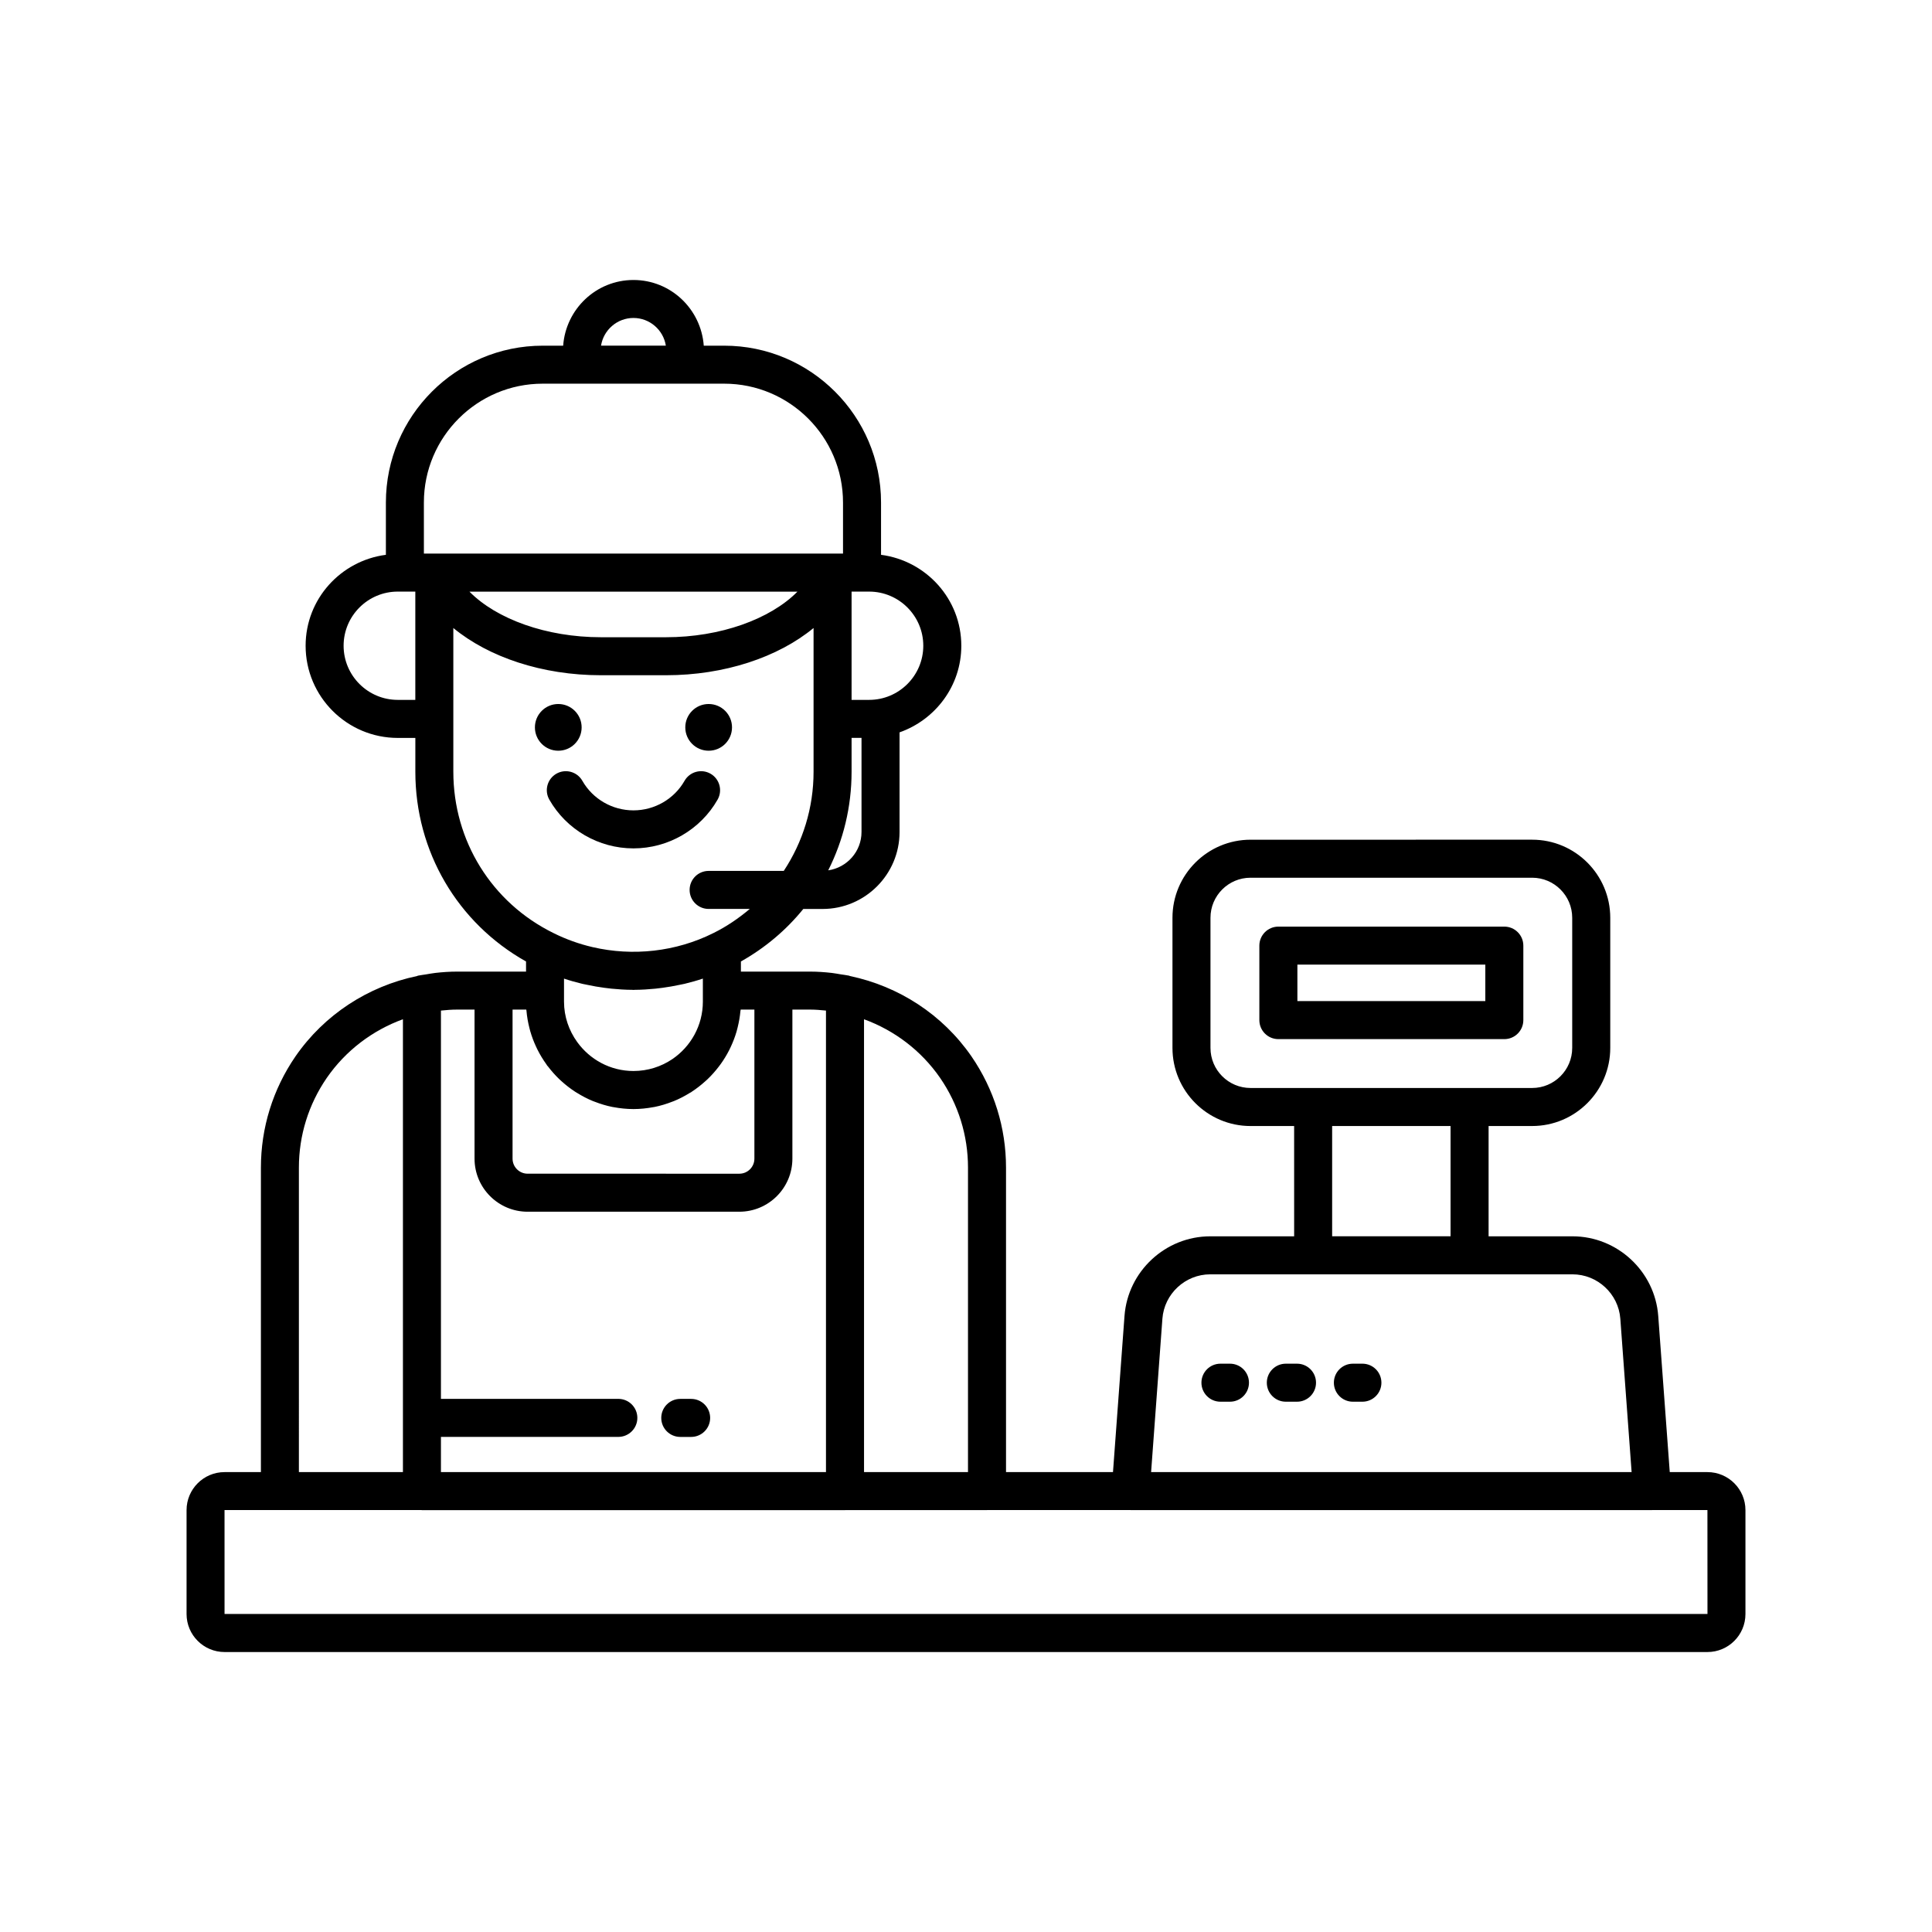 <?xml version="1.0" encoding="UTF-8"?>
<!-- Uploaded to: ICON Repo, www.iconrepo.com, Generator: ICON Repo Mixer Tools -->
<svg fill="#000000" width="800px" height="800px" version="1.1" viewBox="144 144 512 512" xmlns="http://www.w3.org/2000/svg">
 <g>
  <path d="m596.49 534.12h-9.988l-3.051-41.371c-0.871-11.836-10.855-21.113-22.723-21.113h-22.234v-29.23h11.551c11.41 0 20.691-9.285 20.691-20.695v-34.492c0-11.41-9.281-20.691-20.691-20.691l-74.637 0.004c-11.41 0-20.691 9.281-20.691 20.691v34.492c0 11.41 9.281 20.695 20.691 20.695h11.551l0.004 29.227h-22.234c-11.871 0-21.852 9.273-22.723 21.113l-3.051 41.371h-28.348v-80.688c0-10.566-3.168-20.758-9.156-29.477-0.004-0.004-0.004-0.004-0.008-0.012-7.664-11.086-19.254-18.574-32.18-21.281-0.094-0.027-0.168-0.086-0.262-0.105-0.707-0.152-1.449-0.223-2.172-0.344-0.793-0.125-1.574-0.285-2.371-0.375-1.91-0.219-3.852-0.355-5.824-0.355h-18.285v-2.68c6.461-3.633 12.035-8.363 16.535-13.918h5.113c11.246 0 20.395-9.148 20.395-20.395v-26.406c9.5-3.348 16.367-12.32 16.367-22.949 0-12.387-9.305-22.539-21.273-24.105v-13.859c0-22.918-18.648-41.562-41.562-41.562h-5.418c-0.711-9.707-8.75-17.41-18.633-17.41-9.883 0-17.922 7.707-18.629 17.41h-5.418c-22.918 0-41.562 18.648-41.562 41.562v13.859c-11.969 1.562-21.273 11.715-21.273 24.105 0 13.465 10.957 24.422 24.422 24.422h4.656v8.977c0 21.105 11.18 40.078 29.336 50.27v2.68h-18.277c-1.965 0-3.902 0.137-5.809 0.355-0.844 0.094-1.668 0.262-2.5 0.395-0.684 0.117-1.383 0.18-2.055 0.324-0.09 0.02-0.16 0.074-0.246 0.102-12.941 2.703-24.547 10.195-32.219 21.297-5.988 8.719-9.156 18.906-9.156 29.477v80.688h-9.633c-5.551 0-10.07 4.516-10.07 10.07v27.543c0 5.555 4.519 10.07 10.07 10.07h392.98c5.555 0.004 10.07-4.516 10.07-10.07v-27.543c0-5.555-4.516-10.07-10.07-10.07zm-131.7-112.41v-34.492c0-5.852 4.762-10.613 10.613-10.613h74.637c5.852 0 10.613 4.762 10.613 10.613v34.492c0 5.856-4.762 10.617-10.613 10.617h-74.637c-5.852 0-10.613-4.762-10.613-10.617zm32.242 20.691h31.379v29.23h-31.379zm-44.984 51.082c0.488-6.602 6.055-11.773 12.676-11.773h96.004c6.621 0 12.188 5.172 12.676 11.773l2.992 40.633h-127.34zm-58.906-63.824c4.832 7.031 7.387 15.246 7.387 23.77v80.688h-27.551l-0.004-120c8.062 2.941 15.156 8.293 20.168 15.539zm-93.492-24.664c1.484 0.32 2.981 0.582 4.492 0.781 0.637 0.086 1.273 0.168 1.914 0.23 1.805 0.18 3.617 0.297 5.43 0.309 0.129 0 0.258 0.023 0.387 0.023s0.25-0.02 0.379-0.023c1.82-0.012 3.637-0.129 5.445-0.309 0.637-0.062 1.27-0.145 1.898-0.23 1.5-0.199 2.988-0.461 4.465-0.777 0.449-0.098 0.906-0.168 1.355-0.277 1.637-0.395 3.262-0.848 4.852-1.387v6.109c0 6.34-3.223 11.938-8.117 15.25-2.938 1.977-6.473 3.133-10.273 3.133-6.156 0-11.582-3.055-14.926-7.699-2.168-3.019-3.481-6.691-3.481-10.684v-6.102c1.594 0.539 3.223 0.992 4.863 1.387 0.438 0.102 0.879 0.172 1.316 0.266zm55.68-104.2c-7.195 7.277-20.41 12.078-34.828 12.078h-17.262c-14.422 0-27.637-4.797-34.828-12.078zm8.156 73.855c3.992-7.918 6.191-16.809 6.191-26.125v-8.977h2.633v24.934c0 5.18-3.844 9.438-8.824 10.168zm25.195-59.523c0 7.91-6.434 14.348-14.348 14.348h-4.656v-28.695h4.656c7.91 0 14.348 6.438 14.348 14.348zm-76.812-86.863c4.332 0 7.934 3.188 8.586 7.336h-17.172c0.656-4.148 4.258-7.336 8.586-7.336zm-55.535 48.902c0-17.363 14.125-31.488 31.488-31.488h48.098c17.363 0 31.488 14.125 31.488 31.488v13.539h-111.07zm-6.926 52.309c-7.91 0-14.348-6.434-14.348-14.348 0-7.91 6.434-14.348 14.348-14.348h4.656v28.695zm14.73 19.051v-38.098c9.367 7.723 23.57 12.516 39.102 12.516h17.262c15.531 0 29.734-4.793 39.102-12.516v38.098c0 9.609-2.863 18.648-7.898 26.273h-19.91c-2.781 0-5.039 2.254-5.039 5.039 0 2.781 2.254 5.039 5.039 5.039h10.906c-2.922 2.457-6.106 4.652-9.648 6.398-9.918 4.961-21.352 6.199-32.023 3.719-3.562-0.828-7.047-2.074-10.367-3.731-16.363-8.059-26.523-24.434-26.523-42.738zm19.332 63.023c0.008 0.094 0.039 0.184 0.047 0.277 0.133 1.586 0.406 3.129 0.793 4.633 0.066 0.258 0.125 0.516 0.199 0.77 0.422 1.477 0.961 2.894 1.605 4.262 0.109 0.234 0.219 0.465 0.336 0.699 0.684 1.359 1.473 2.652 2.359 3.879 0.066 0.09 0.105 0.195 0.172 0.285 0.074 0.102 0.176 0.184 0.25 0.281 0.926 1.215 1.938 2.356 3.039 3.406 0.16 0.152 0.324 0.293 0.484 0.441 1.141 1.035 2.356 1.988 3.652 2.832 0.164 0.105 0.332 0.199 0.5 0.305 1.34 0.832 2.738 1.57 4.215 2.172 0.145 0.059 0.297 0.105 0.445 0.164 1.527 0.594 3.106 1.082 4.746 1.406 0.094 0.02 0.191 0.027 0.285 0.043 1.711 0.32 3.469 0.508 5.273 0.508s3.562-0.188 5.273-0.508c0.094-0.02 0.195-0.027 0.289-0.043 1.637-0.324 3.215-0.809 4.738-1.406 0.148-0.059 0.305-0.105 0.453-0.168 1.469-0.602 2.867-1.336 4.203-2.168 0.109-0.066 0.23-0.109 0.34-0.176 0.066-0.043 0.121-0.102 0.188-0.145 1.27-0.828 2.461-1.762 3.582-2.777 0.203-0.184 0.406-0.359 0.605-0.551 1.043-1 2.004-2.082 2.887-3.231 0.203-0.266 0.406-0.527 0.602-0.801 0.816-1.145 1.551-2.348 2.195-3.609 0.172-0.332 0.328-0.664 0.484-1.004 0.586-1.27 1.09-2.586 1.488-3.949 0.109-0.367 0.195-0.742 0.289-1.117 0.344-1.395 0.602-2.824 0.734-4.289 0.012-0.145 0.062-0.277 0.07-0.418h3.633v39.504c0 2.199-1.789 3.988-3.988 3.988l-56.113-0.004c-2.199 0-3.988-1.789-3.988-3.988v-39.504zm-13.711 0v39.504c0 7.754 6.309 14.066 14.066 14.066h56.102c7.758 0 14.066-6.312 14.066-14.066v-39.504h4.613c1.445 0 2.871 0.117 4.289 0.262v122.3h-102.04v-9.32h47.012c2.781 0 5.039-2.254 5.039-5.039 0-2.785-2.254-5.039-5.039-5.039h-47.012v-102.9c1.414-0.145 2.836-0.262 4.273-0.262zm-46.547 41.875c0-8.52 2.555-16.738 7.379-23.758 5.016-7.258 12.121-12.613 20.191-15.555v120h-27.57zm-19.703 118.3-0.004-27.539h52.215c0.035 0.004 0.066 0.023 0.102 0.023h112.12c0.035 0 0.062-0.02 0.098-0.02h37.531c0.004 0 0.008-0.004 0.012-0.004h38.035c0.004 0 0.008 0.004 0.016 0.004h138.19c0.008 0 0.016-0.004 0.023-0.004l14.641-0.004 0.012 27.539z"/>
  <path d="m298.14 336.76c0-3.422-2.773-6.191-6.191-6.191-3.422 0-6.191 2.773-6.191 6.191 0 3.422 2.773 6.191 6.191 6.191s6.191-2.769 6.191-6.191z"/>
  <path d="m331.8 342.95c3.422 0 6.191-2.773 6.191-6.191 0-3.422-2.773-6.191-6.191-6.191-3.422 0-6.191 2.773-6.191 6.191 0 3.422 2.769 6.191 6.191 6.191z"/>
  <path d="m311.87 368.83c9.215 0 17.758-4.953 22.301-12.926 1.375-2.418 0.531-5.492-1.887-6.871-2.422-1.375-5.492-0.527-6.871 1.887-2.75 4.832-7.941 7.836-13.543 7.836-5.598 0-10.789-3.004-13.539-7.836-1.375-2.414-4.453-3.262-6.871-1.887-2.418 1.379-3.262 4.453-1.887 6.871 4.539 7.973 13.086 12.926 22.297 12.926z"/>
  <path d="m547.7 414.34v-19.738c0-2.781-2.254-5.039-5.039-5.039h-59.879c-2.781 0-5.039 2.254-5.039 5.039v19.738c0 2.785 2.254 5.039 5.039 5.039h59.883c2.781 0 5.035-2.254 5.035-5.039zm-10.074-5.039h-49.805v-9.664h49.805z"/>
  <path d="m469.95 505.39h-2.519c-2.781 0-5.039 2.254-5.039 5.039 0 2.785 2.254 5.039 5.039 5.039h2.519c2.781 0 5.039-2.254 5.039-5.039 0-2.789-2.258-5.039-5.039-5.039z"/>
  <path d="m487.72 505.39h-2.961c-2.781 0-5.039 2.254-5.039 5.039 0 2.785 2.254 5.039 5.039 5.039h2.961c2.781 0 5.039-2.254 5.039-5.039 0-2.789-2.254-5.039-5.039-5.039z"/>
  <path d="m505.05 505.39h-2.519c-2.781 0-5.039 2.254-5.039 5.039 0 2.785 2.254 5.039 5.039 5.039h2.519c2.781 0 5.039-2.254 5.039-5.039 0-2.789-2.254-5.039-5.039-5.039z"/>
  <path d="m324.28 524.8h2.879c2.781 0 5.039-2.254 5.039-5.039 0-2.785-2.254-5.039-5.039-5.039h-2.879c-2.781 0-5.039 2.254-5.039 5.039 0 2.785 2.258 5.039 5.039 5.039z"/>
 </g>
</svg>
